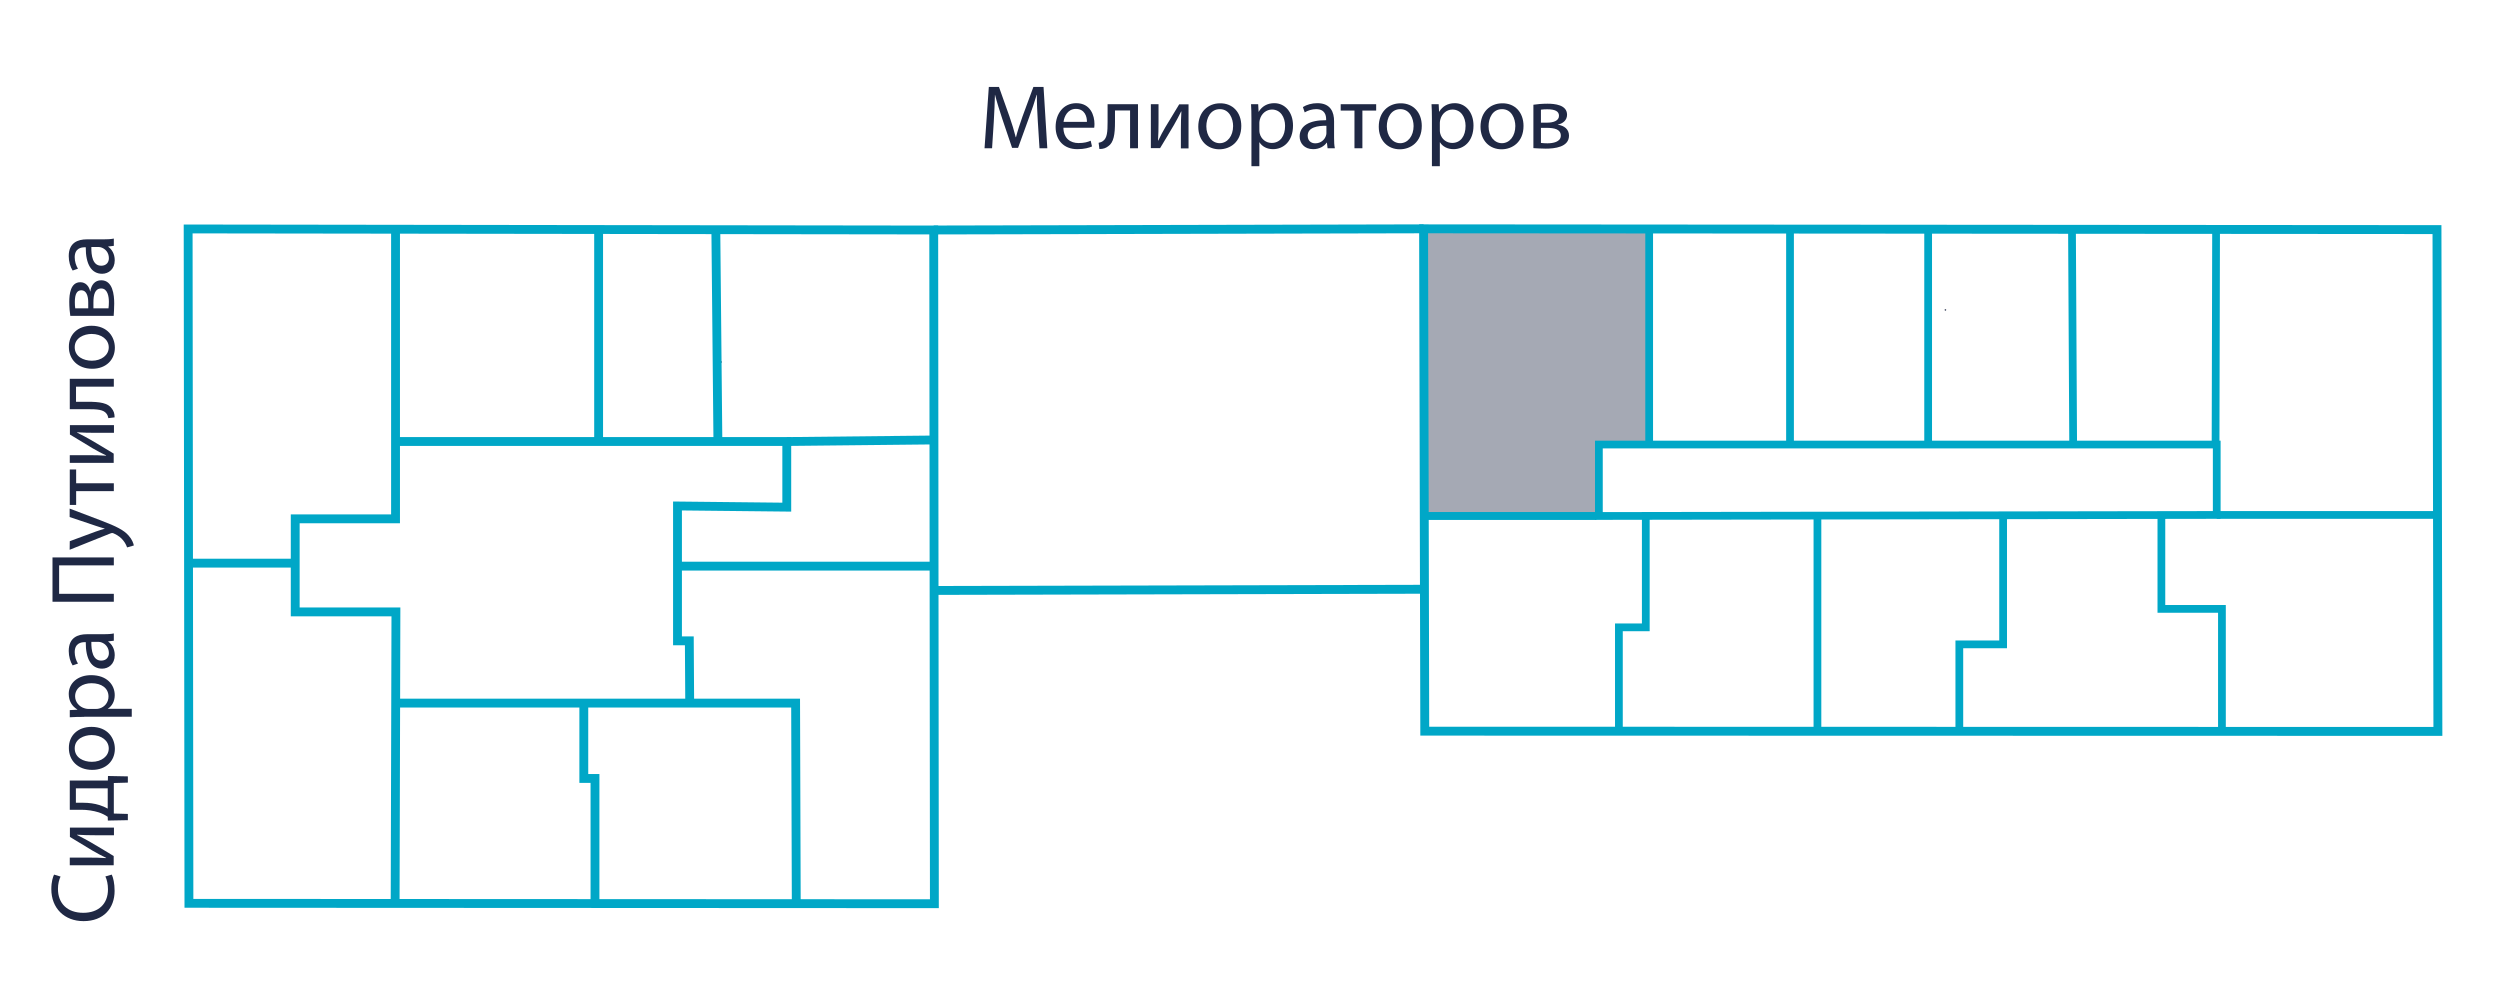 <?xml version="1.0" encoding="utf-8"?><!--Generator: Adobe Illustrator 26.0.2, SVG Export Plug-In . SVG Version: 6.00 Build 0)--><svg version="1.1" id="Слой_1" xmlns="http://www.w3.org/2000/svg" xmlns:xlink="http://www.w3.org/1999/xlink" x="0px" y="0px" viewBox="0 0 1924 759.1" style="enable-background:new 0 0 1924 759.1;" xml:space="preserve"><style type="text/css">.st0{opacity:0.4;fill:#1F2844;}
	.st1{fill:#1F2844;}
	.st2{fill:none;stroke:#1F2844;stroke-width:0.525;stroke-miterlimit:10;}
	.st3{fill:none;stroke:#00A7C7;stroke-width:6.821;}
	.st4{fill:none;stroke:#B2CC1E;stroke-width:6.821;}
	.st5{fill:none;stroke:#1F2844;stroke-width:0.459;stroke-miterlimit:10;}
	.st6{fill:none;stroke:#00A7C7;stroke-width:6.863;}
	.st7{fill:none;stroke:#B2CC1E;stroke-width:5.964;}
	.st8{fill:none;stroke:#00A7C7;stroke-width:5.964;}
	.st9{fill:none;stroke:#00A7C7;stroke-width:6.093;}</style><polygon class="st0" points="1176.2,397.6 1230.5,397.1 1230.5,342.1 1269.2,340.7 1269.2,175.5 1094.2,175.5 1098.6,399.3 "/><g><g><path class="st1" d="M798.7,93.4c-0.4-6.6-0.8-14.5-0.7-20.4h-0.2c-1.6,5.5-3.6,11.4-6,17.9l-8.3,22.9h-4.6l-7.6-22.5
			c-2.2-6.7-4.1-12.7-5.5-18.3h-0.1c-0.1,5.9-0.5,13.8-0.9,20.9l-1.3,20.2h-5.8l3.3-47.2h7.8l8.1,22.8c2,5.8,3.6,11,4.8,15.9h0.2
			c1.2-4.8,2.9-9.9,5-15.9l8.4-22.8h7.8l2.9,47.2h-6L798.7,93.4z"/><path class="st1" d="M818.4,98.3c0.1,8.3,5.5,11.8,11.6,11.8c4.4,0,7.1-0.8,9.4-1.8l1,4.4c-2.2,1-5.9,2.1-11.3,2.1
			c-10.4,0-16.7-6.9-16.7-17.1s6-18.3,15.9-18.3c11.1,0,14,9.7,14,16c0,1.3-0.1,2.2-0.2,2.9C842.1,98.3,818.4,98.3,818.4,98.3z
			 M836.5,93.8c0.1-3.9-1.6-10-8.5-10c-6.2,0-9,5.7-9.5,10H836.5z"/><path class="st1" d="M875.8,80.2v33.9h-6.1V85h-11.6v8.8c0,9.5-0.9,15.9-5.3,18.8c-1.7,1.3-3.6,2.1-6.7,2.1l-0.6-4.8
			c1.2-0.2,2.5-0.7,3.4-1.4c3.2-2.3,3.5-7.1,3.5-14.6V80.2H875.8z"/><path class="st1" d="M891.6,80.2v14.3c0,5.4-0.1,8.8-0.4,13.6l0.2,0.1c2-4.1,3.2-6.5,5.5-10.4l10.6-17.5h7.2v33.9h-5.9V99.7
			c0-5.5,0.1-8.4,0.4-13.9H909c-2.2,4.3-3.6,7.1-5.6,10.5c-3.2,5.3-6.9,11.8-10.6,17.7h-7.1V80.2H891.6z"/><path class="st1" d="M955.3,96.9c0,12.5-8.7,18-16.9,18c-9.2,0-16.2-6.7-16.2-17.4c0-11.3,7.4-18,16.8-18
			C948.7,79.4,955.3,86.5,955.3,96.9z M928.4,97.2c0,7.4,4.3,13,10.3,13c5.9,0,10.3-5.5,10.3-13.2c0-5.7-2.9-13-10.2-13
			C931.6,84,928.4,90.8,928.4,97.2z"/><path class="st1" d="M963.1,91.3c0-4.3-0.1-7.8-0.3-11.1h5.5l0.3,5.8h0.1c2.5-4.1,6.5-6.6,12-6.6c8.2,0,14.4,6.9,14.4,17.2
			c0,12.2-7.4,18.2-15.4,18.2c-4.5,0-8.4-2-10.4-5.3h-0.1v18.4h-6.1V91.3z M969.2,100.3c0,0.9,0.1,1.8,0.3,2.5
			c1.1,4.3,4.8,7.2,9.2,7.2c6.5,0,10.3-5.3,10.3-13.1c0-6.8-3.6-12.6-10.1-12.6c-4.2,0-8.1,3-9.3,7.6c-0.2,0.8-0.4,1.7-0.4,2.5
			V100.3z"/><path class="st1" d="M1021.7,114.1l-0.5-4.3h-0.2c-1.9,2.7-5.5,5-10.4,5c-6.9,0-10.4-4.8-10.4-9.7c0-8.2,7.3-12.7,20.4-12.6v-0.7
			c0-2.8-0.8-7.8-7.7-7.8c-3.1,0-6.4,1-8.8,2.5l-1.4-4.1c2.8-1.8,6.9-3,11.1-3c10.4,0,12.9,7.1,12.9,13.9V106c0,2.9,0.1,5.8,0.6,8.1
			H1021.7z M1020.8,96.8c-6.7-0.1-14.4,1.1-14.4,7.6c0,4,2.7,5.9,5.8,5.9c4.4,0,7.2-2.8,8.2-5.7c0.2-0.6,0.4-1.3,0.4-2V96.8z"/><path class="st1" d="M1059.1,80.2v4.9h-10.6v29h-6.1v-29h-10.6v-4.9H1059.1z"/><path class="st1" d="M1094.2,96.9c0,12.5-8.7,18-16.9,18c-9.2,0-16.2-6.7-16.2-17.4c0-11.3,7.4-18,16.8-18
			C1087.6,79.4,1094.2,86.5,1094.2,96.9z M1067.3,97.2c0,7.4,4.3,13,10.3,13c5.9,0,10.3-5.5,10.3-13.2c0-5.7-2.9-13-10.2-13
			C1070.5,84,1067.3,90.8,1067.3,97.2z"/><path class="st1" d="M1102,91.3c0-4.3-0.1-7.8-0.3-11.1h5.5l0.3,5.8h0.1c2.5-4.1,6.5-6.6,12-6.6c8.2,0,14.4,6.9,14.4,17.2
			c0,12.2-7.4,18.2-15.4,18.2c-4.5,0-8.4-2-10.4-5.3h-0.1v18.4h-6.1V91.3z M1108.1,100.3c0,0.9,0.1,1.8,0.3,2.5
			c1.1,4.3,4.8,7.2,9.2,7.2c6.5,0,10.3-5.3,10.3-13.1c0-6.8-3.6-12.6-10.1-12.6c-4.2,0-8.1,3-9.3,7.6c-0.2,0.8-0.4,1.7-0.4,2.5
			V100.3z"/><path class="st1" d="M1172.5,96.9c0,12.5-8.7,18-16.9,18c-9.2,0-16.2-6.7-16.2-17.4c0-11.3,7.4-18,16.8-18
			C1165.9,79.4,1172.5,86.5,1172.5,96.9z M1145.6,97.2c0,7.4,4.3,13,10.3,13c5.9,0,10.3-5.5,10.3-13.2c0-5.7-2.9-13-10.2-13
			C1148.7,84,1145.6,90.8,1145.6,97.2z"/><path class="st1" d="M1180.1,80.6c2.4-0.4,6.8-0.8,10.8-0.8c5.7,0,15.1,0.9,15.1,8.5c0,4.2-3.2,6.8-7.1,7.6V96
			c5,0.7,8.6,3.5,8.6,8.4c0,8.9-11.2,10-17.9,10c-3.8,0-7.7-0.3-9.5-0.4V80.6z M1185.9,110c1.8,0.2,3,0.3,5,0.3
			c4.1,0,10.3-1,10.3-5.9s-4.9-6-10.8-6h-4.5V110z M1186,94.4h4.6c4.6,0,9.2-1.3,9.2-5.3c0-3.4-2.9-5-9.1-5c-2,0-3.3,0.1-4.8,0.3v10
			H1186z"/></g></g><g><ellipse class="st2" cx="554.7" cy="278.6" rx="0.5" ry="0.5"/><path class="st3" d="M521.4,435.7h197.1H521.4z"/><line class="st3" x1="605.5" y1="339.8" x2="719" y2="338.6"/><line class="st3" x1="550.9" y1="176.4" x2="552.5" y2="340.6"/><line class="st3" x1="460.7" y1="176.4" x2="460.7" y2="338.3"/><polygon class="st3" points="144.8,176.2 718.6,177 719.1,695.5 145.4,695.2 	"/><polyline class="st3" points="304.4,175.9 304.4,399.3 227.2,399.3 227.2,470.9 304.7,470.9 304.1,695.2 	"/><line class="st3" x1="145.2" y1="433.4" x2="228.2" y2="433.4"/><polyline class="st3" points="304.7,541.1 612.3,541.1 612.8,694.2 	"/><polyline class="st3" points="457.9,697.5 457.9,599.1 449.3,599.1 449.3,541.1 	"/><polyline class="st3" points="530.8,542.3 530.5,493.2 521.4,493.2 521.4,389.4 605.5,390.3 605.5,339.8 303.6,339.8 	"/><ellipse class="st5" cx="1497.2" cy="238.5" rx="0.4" ry="0.4"/><polygon class="st6" points="1095.6,176.1 1875.5,176.7 1876.2,562.9 1096.5,562.7 	"/><polygon class="st8" points="1230.5,397.1 1230.5,342.1 1706,342.1 1706,396.3 	"/><line class="st8" x1="1269.2" y1="176.8" x2="1269.2" y2="340.7"/><line class="st8" x1="1377.6" y1="176.4" x2="1377.6" y2="342.1"/><line class="st8" x1="1483.9" y1="175.9" x2="1483.9" y2="342.4"/><line class="st8" x1="1594.6" y1="176.4" x2="1595.5" y2="341.7"/><line class="st8" x1="1705.5" y1="175.9" x2="1705.1" y2="341.7"/><line class="st8" x1="1706" y1="396.3" x2="1875.9" y2="396.3"/><polyline class="st8" points="1663.4,396 1663.4,468.6 1710,468.6 1710,562.7 	"/><polyline class="st8" points="1541.6,396.3 1541.6,495.9 1507.9,495.9 1507.9,562 	"/><line class="st8" x1="1398.7" y1="396.3" x2="1398.7" y2="561.8"/><polyline class="st8" points="1266.6,396.3 1266.6,482.8 1245.9,482.8 1245.9,561.4 	"/><line class="st6" x1="718.6" y1="177" x2="1095.6" y2="176.1"/><line class="st6" x1="718.6" y1="454.4" x2="1095.6" y2="453.5"/></g><g><g><path class="st1" d="M86,673.1c1.1,2.2,2.2,6.7,2.2,12.5c0,13.3-8.4,23.3-23.9,23.3c-14.8,0-24.8-10-24.8-24.6
			c0-5.9,1.3-9.6,2.1-11.2l5,1.5c-1.1,2.3-2,5.6-2,9.5c0,11.1,7.1,18.4,19.5,18.4c11.6,0,19-6.7,19-18.1c0-3.7-0.8-7.5-2-9.9
			L86,673.1z"/><path class="st1" d="M53.7,660H68c5.4,0,8.8,0.1,13.6,0.4l0.1-0.2c-4.1-2-6.5-3.2-10.4-5.5l-17.5-10.6v-7.2h33.9v5.9H73.2
			c-5.5,0-8.4-0.1-13.9-0.4v0.2c4.3,2.2,7.1,3.6,10.5,5.6c5.3,3.2,11.8,6.9,17.7,10.6v7.1H53.7V660z"/><path class="st1" d="M53.7,600.7H83l0.1-3.5l15.3,0.3v4.8l-10.8,0.3v23.5l10.8,0.3v4.8L83,631.5l-0.1-2.9
			c-2.2-1.5-4.5-2.6-6.9-3.4c-4.2-1.3-8.8-2-13.5-2h-8.8V600.7z M64,617.8c4.5,0,8.8,0.6,12.6,1.8c2.3,0.7,4.4,1.7,6.3,2.7v-15.6
			H58.4v11.1H64z"/><path class="st1" d="M70.4,559.4c12.5,0,18,8.7,18,16.9c0,9.2-6.7,16.2-17.4,16.2c-11.3,0-18-7.4-18-16.8
			C52.9,566,60,559.4,70.4,559.4z M70.7,586.3c7.4,0,13-4.3,13-10.3c0-5.9-5.5-10.3-13.2-10.3c-5.7,0-13,2.9-13,10.2
			S64.3,586.3,70.7,586.3z"/><path class="st1" d="M64.8,551.7c-4.3,0-7.8,0.1-11.1,0.3v-5.5l5.8-0.3V546c-4.1-2.5-6.6-6.5-6.6-12c0-8.2,6.9-14.4,17.2-14.4
			c12.2,0,18.2,7.4,18.2,15.4c0,4.5-2,8.4-5.3,10.4v0.1h18.4v6.1H64.8V551.7z M73.8,545.6c0.9,0,1.8-0.1,2.5-0.3
			c4.3-1.1,7.2-4.8,7.2-9.2c0-6.5-5.3-10.3-13.1-10.3c-6.8,0-12.6,3.6-12.6,10.1c0,4.2,3,8.1,7.6,9.3c0.8,0.2,1.7,0.4,2.5,0.4H73.8z
			"/><path class="st1" d="M87.6,493.1l-4.3,0.5v0.2c2.7,1.9,5,5.5,5,10.4c0,6.9-4.8,10.4-9.7,10.4c-8.2,0-12.7-7.3-12.6-20.4h-0.7
			c-2.8,0-7.8,0.8-7.8,7.7c0,3.1,1,6.4,2.5,8.8l-4.1,1.4c-1.8-2.8-3-6.9-3-11.1c0-10.4,7.1-12.9,13.9-12.9h12.7
			c2.9,0,5.8-0.1,8.1-0.6V493.1z M70.3,494c-0.1,6.7,1.1,14.4,7.6,14.4c4,0,5.9-2.7,5.9-5.8c0-4.4-2.8-7.2-5.7-8.2
			c-0.6-0.2-1.3-0.4-2-0.4H70.3z"/><path class="st1" d="M40.4,429h47.2v6.1H45.5V457h42.1v6.1H40.4V429z"/><path class="st1" d="M53.7,416.5l20-7.4c2.2-0.8,4.9-1.6,6.9-2.2v-0.1c-2-0.6-4.6-1.3-7.1-2.2l-19.9-6.7v-6.5l24.2,9.2
			C89.4,405,95.4,408,99,412.2c2.7,3,3.7,6,4,7.6l-5.2,1.5c-0.5-1.5-1.5-3.6-3-5.4c-1.3-1.7-3.7-3.8-6.9-5.2
			c-0.6-0.3-1.1-0.5-1.5-0.5s-0.8,0.1-1.6,0.4l-31.2,12.5L53.7,416.5L53.7,416.5z"/><path class="st1" d="M53.7,361.3h4.9v10.6h29v6.1h-29v10.6h-4.9C53.7,388.6,53.7,361.3,53.7,361.3z"/><path class="st1" d="M53.7,350.3H68c5.4,0,8.8,0.1,13.6,0.4l0.1-0.2c-4.1-2-6.5-3.2-10.4-5.5l-17.5-10.6v-7.2h33.9v5.9H73.2
			c-5.5,0-8.4-0.1-13.9-0.4v0.2c4.3,2.2,7.1,3.6,10.5,5.6c5.3,3.2,11.8,6.9,17.7,10.6v7.1H53.7V350.3z"/><path class="st1" d="M53.7,291.5h33.9v6.1H58.5v11.6h8.8c9.5,0,15.9,0.9,18.8,5.3c1.3,1.7,2.1,3.6,2.1,6.7l-4.8,0.6
			c-0.2-1.2-0.7-2.5-1.4-3.4c-2.3-3.2-7.1-3.5-14.6-3.5H53.7V291.5z"/><path class="st1" d="M70.4,250.7c12.5,0,18,8.7,18,16.9c0,9.2-6.7,16.2-17.4,16.2c-11.3,0-18-7.4-18-16.8
			C52.9,257.3,60,250.7,70.4,250.7z M70.7,277.6c7.4,0,13-4.3,13-10.3c0-5.9-5.5-10.3-13.2-10.3c-5.7,0-13,2.9-13,10.2
			C57.5,274.5,64.3,277.6,70.7,277.6z"/><path class="st1" d="M54.1,243.1c-0.4-2.4-0.8-6.8-0.8-10.8c0-5.7,0.9-15.1,8.5-15.1c4.2,0,6.8,3.2,7.6,7.1h0.1
			c0.7-5,3.5-8.6,8.4-8.6c8.9,0,10,11.2,10,17.9c0,3.8-0.3,7.7-0.4,9.5L54.1,243.1L54.1,243.1z M67.9,237.2v-4.6
			c0-4.6-1.3-9.2-5.3-9.2c-3.4,0-5,2.9-5,9.1c0,2,0.1,3.3,0.3,4.8h10V237.2z M83.5,237.3c0.2-1.8,0.3-3,0.3-5c0-4.1-1-10.3-5.9-10.3
			s-6,4.9-6,10.8v4.5H83.5z"/><path class="st1" d="M87.6,189.2l-4.3,0.5v0.2c2.7,1.9,5,5.5,5,10.4c0,6.9-4.8,10.4-9.7,10.4c-8.2,0-12.7-7.3-12.6-20.4h-0.7
			c-2.8,0-7.8,0.8-7.8,7.7c0,3.1,1,6.4,2.5,8.8l-4.1,1.4c-1.8-2.8-3-6.9-3-11.1c0-10.4,7.1-12.9,13.9-12.9h12.7
			c2.9,0,5.8-0.1,8.1-0.6V189.2z M70.3,190.1c-0.1,6.7,1,14.4,7.6,14.4c4,0,5.9-2.7,5.9-5.8c0-4.4-2.8-7.2-5.7-8.2
			c-0.6-0.2-1.3-0.4-2-0.4H70.3z"/></g></g><line class="st9" x1="1096.1" y1="397.1" x2="1228.6" y2="397.1"/></svg>